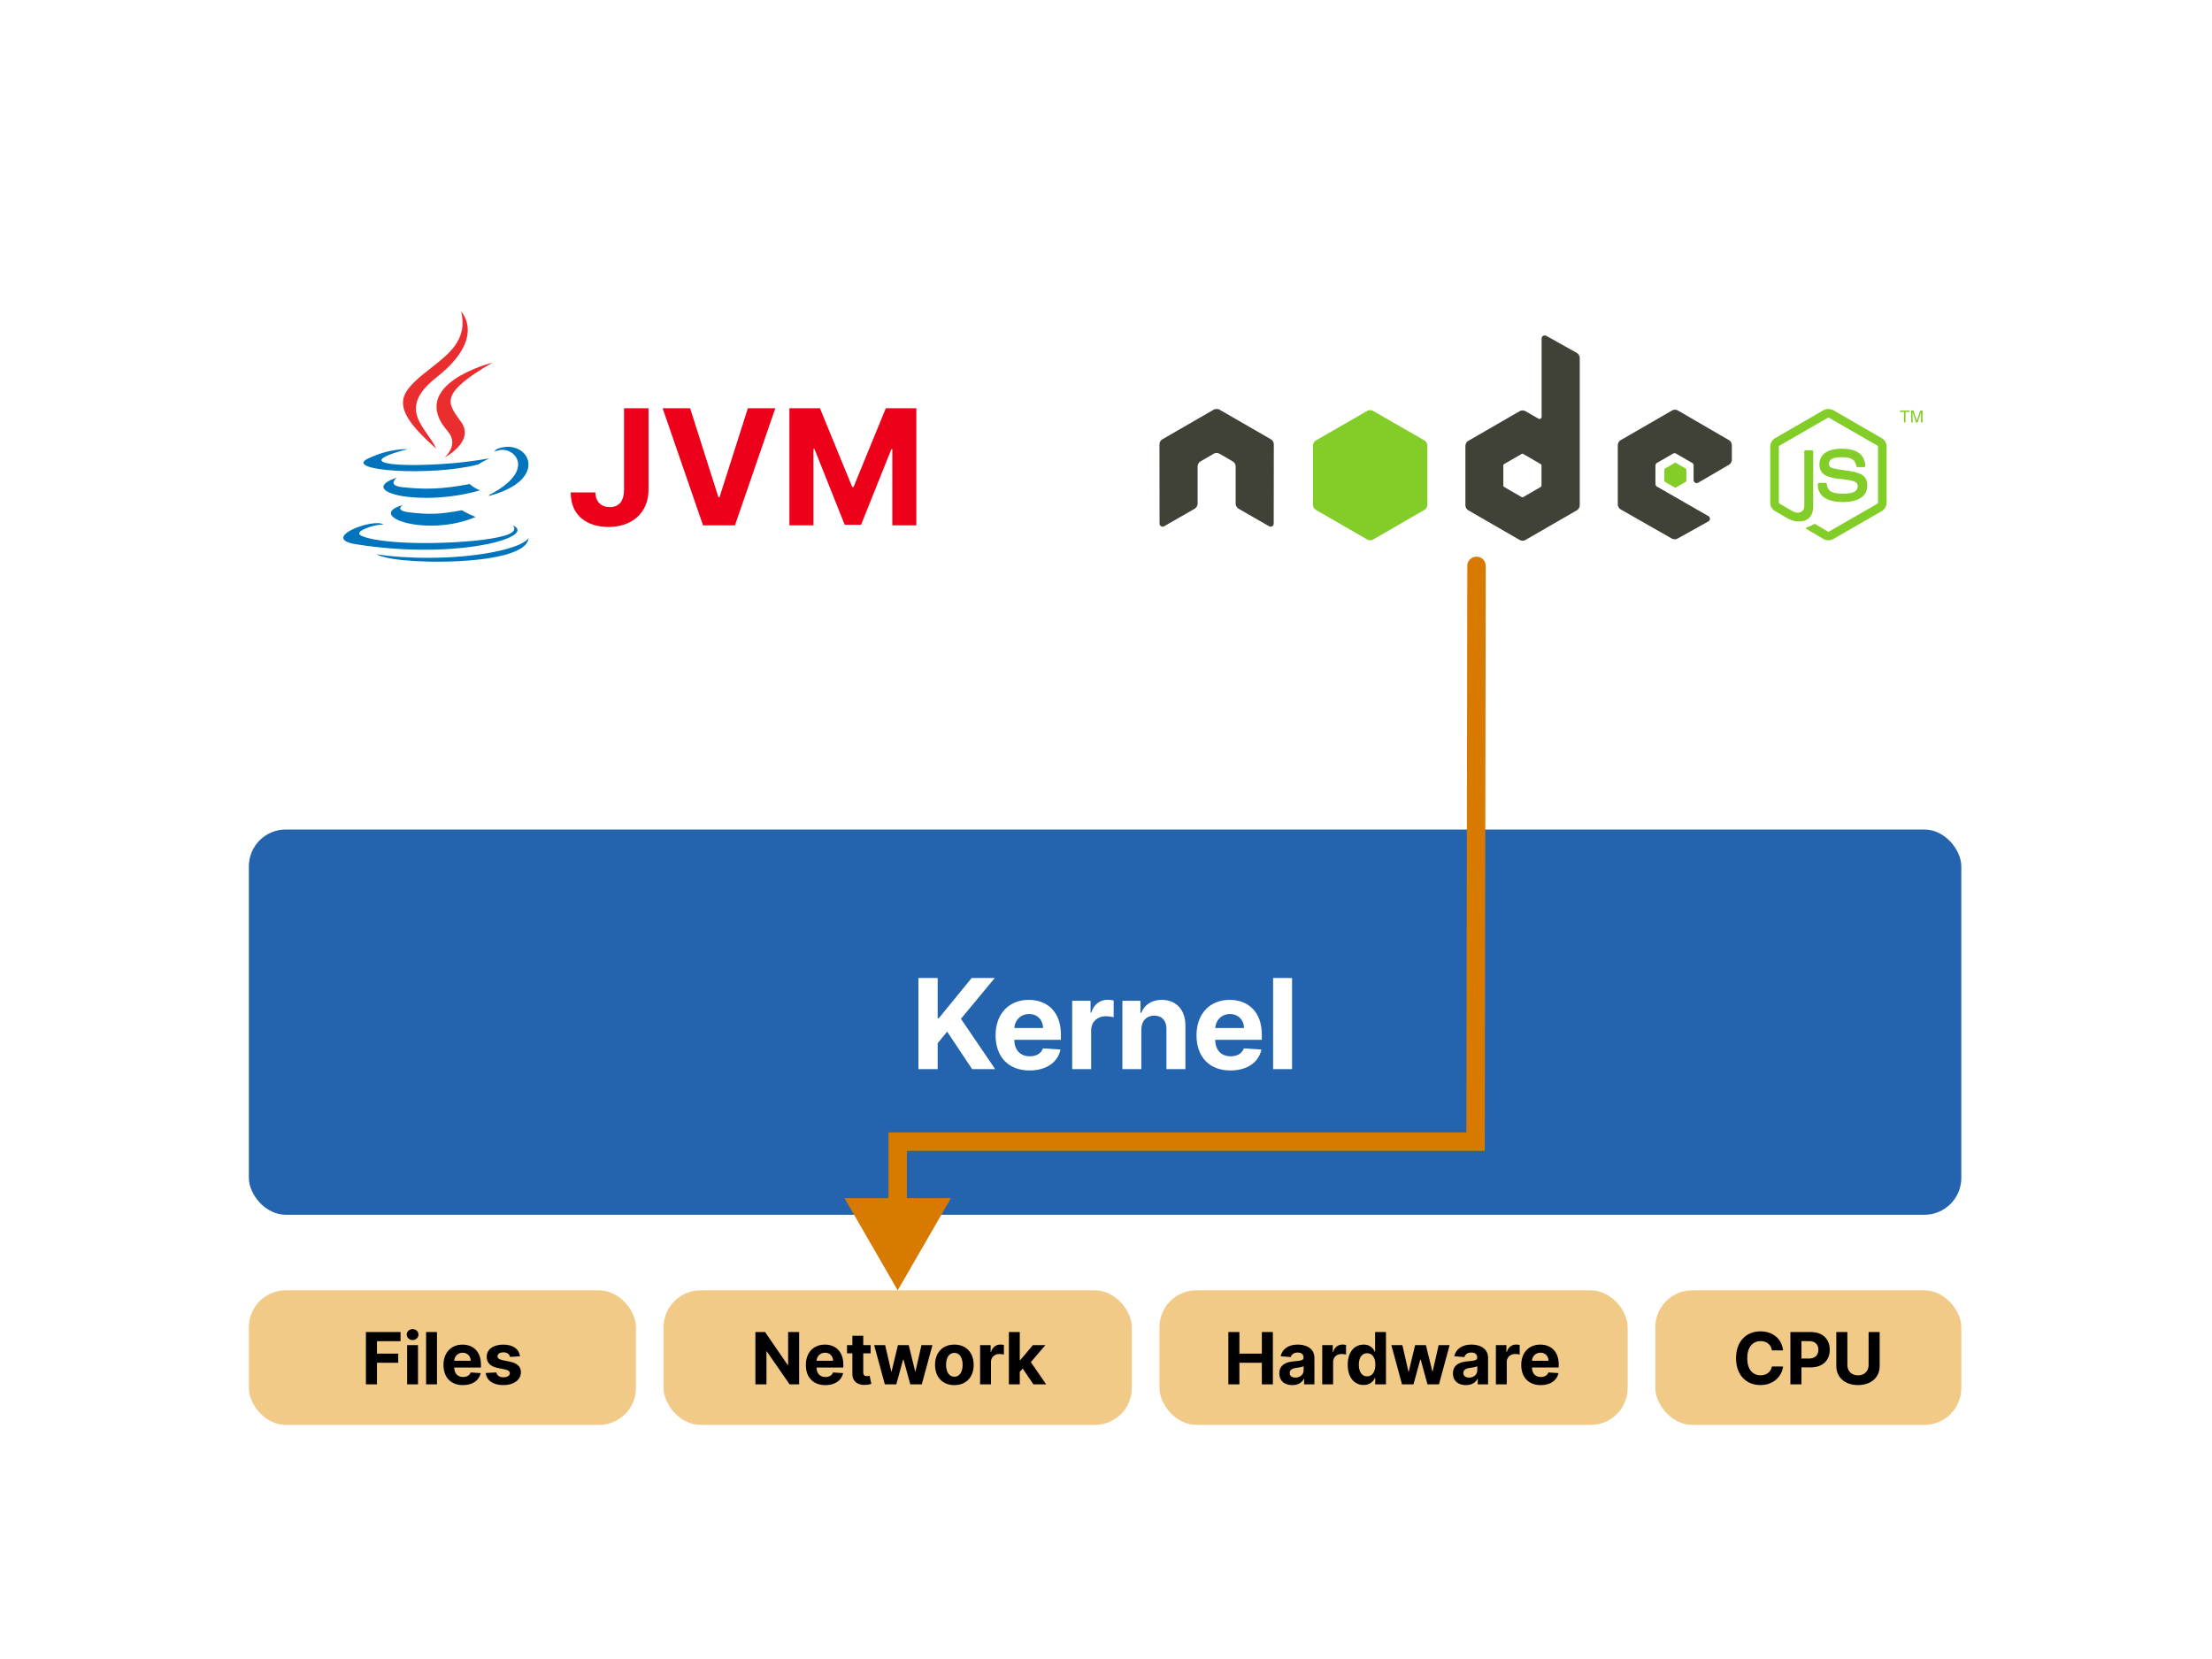 <svg viewBox="0 0 1200 900" fill="none" xmlns="http://www.w3.org/2000/svg"><path fill="#fff" d="M0 0h1200v900H0z"></path><rect x="135" y="450" width="929" height="209" rx="20" fill="#2463AD"></rect><path d="M498.23 580h10.456v-14.054l5.143-6.278L527.376 580h12.509l-18.57-27.311 18.352-22.144h-12.532l-17.797 21.806h-.652v-21.806H498.23V580zm60.279.724c9.176 0 15.358-4.467 16.807-11.349l-9.515-.628c-1.038 2.825-3.694 4.298-7.123 4.298-5.144 0-8.404-3.404-8.404-8.934v-.024h25.259v-2.826c0-12.605-7.631-18.835-17.435-18.835-10.915 0-17.99 7.752-17.99 19.198 0 11.76 6.979 19.1 18.401 19.1zm-8.235-23.012c.218-4.226 3.429-7.607 7.993-7.607 4.468 0 7.559 3.188 7.583 7.607h-15.576zM581.655 580h10.287v-20.984c0-4.564 3.332-7.704 7.872-7.704 1.424 0 3.38.242 4.346.556v-9.128c-.917-.217-2.197-.362-3.235-.362-4.154 0-7.559 2.415-8.911 7.003h-.386v-6.472h-9.973V580zm37.52-21.443c.024-4.781 2.873-7.583 7.027-7.583 4.129 0 6.616 2.705 6.592 7.245V580h10.287v-23.616c0-8.645-5.071-13.958-12.799-13.958-5.505 0-9.49 2.705-11.156 7.027h-.434v-6.544h-9.804V580h10.287v-21.443zm48.325 22.167c9.177 0 15.358-4.467 16.807-11.349l-9.514-.628c-1.038 2.825-3.695 4.298-7.124 4.298-5.143 0-8.403-3.404-8.403-8.934v-.024h25.259v-2.826c0-12.605-7.631-18.835-17.435-18.835-10.915 0-17.99 7.752-17.99 19.198 0 11.76 6.979 19.1 18.4 19.1zm-8.234-23.012c.217-4.226 3.429-7.607 7.993-7.607 4.467 0 7.558 3.188 7.582 7.607h-15.575zm41.667-27.167h-10.287V580h10.287v-49.455z" fill="#fff"></path><g clip-path="url(#clip0_1_2)"><rect x="135" y="700" width="210" height="73" rx="20" fill="#F2CA87"></rect><path d="M198.507 751h5.997v-11.717h11.536v-4.944h-11.536v-6.758h12.783v-4.945h-18.78V751zm22.363 0h5.9v-21.273h-5.9V751zm2.964-24.015c1.759 0 3.199-1.343 3.199-2.991 0-1.635-1.44-2.978-3.199-2.978-1.745 0-3.185 1.343-3.185 2.978 0 1.648 1.44 2.991 3.185 2.991zm13.223-4.349h-5.9V751h5.9v-28.364zm14.082 28.779c5.262 0 8.808-2.562 9.639-6.509l-5.457-.36c-.595 1.621-2.119 2.465-4.085 2.465-2.95 0-4.82-1.952-4.82-5.124v-.014h14.486v-1.62c0-7.23-4.376-10.803-9.999-10.803-6.26 0-10.318 4.446-10.318 11.011 0 6.744 4.003 10.954 10.554 10.954zm-4.723-13.198c.125-2.424 1.967-4.363 4.584-4.363 2.562 0 4.335 1.829 4.349 4.363h-8.933zm35.697-2.424c-.526-3.919-3.684-6.343-9.058-6.343-5.442 0-9.029 2.521-9.015 6.62-.014 3.186 1.994 5.249 6.149 6.08l3.684.734c1.855.374 2.7 1.053 2.728 2.119-.028 1.26-1.399 2.161-3.462 2.161-2.106 0-3.504-.901-3.864-2.632l-5.803.305c.554 4.072 4.016 6.578 9.653 6.578 5.512 0 9.459-2.811 9.473-7.007-.014-3.075-2.022-4.917-6.149-5.762l-3.851-.775c-1.98-.43-2.714-1.108-2.7-2.133-.014-1.274 1.426-2.105 3.254-2.105 2.05 0 3.269 1.122 3.56 2.493l5.401-.333z" fill="#000"></path></g><g clip-path="url(#clip1_1_2)"><rect x="360" y="700" width="254" height="73" rx="20" fill="#F2CA87"></rect><path d="M433.526 722.636h-5.969v17.838h-.249l-12.243-17.838h-5.263V751h5.997v-17.852h.208L428.347 751h5.179v-28.364zm14.2 28.779c5.263 0 8.808-2.562 9.639-6.509l-5.457-.36c-.595 1.621-2.119 2.465-4.085 2.465-2.95 0-4.82-1.952-4.82-5.124v-.014h14.487v-1.62c0-7.23-4.377-10.803-10-10.803-6.26 0-10.317 4.446-10.317 11.011 0 6.744 4.002 10.954 10.553 10.954zm-4.723-13.198c.125-2.424 1.967-4.363 4.584-4.363 2.562 0 4.335 1.829 4.349 4.363h-8.933zm29.313-8.49h-4.003v-5.096h-5.9v5.096h-2.908v4.432h2.908v11.08c-.027 4.168 2.812 6.232 7.091 6.052a11.484 11.484 0 003.199-.554l-.927-4.39c-.291.055-.915.193-1.469.193-1.177 0-1.994-.443-1.994-2.077v-10.304h4.003v-4.432zm7.7 21.273h6.232l3.657-13.379h.263L493.824 751h6.246l5.775-21.273h-5.955l-3.241 14.21h-.18l-3.49-14.21h-5.858l-3.435 14.293h-.194l-3.296-14.293h-5.969L480.016 751zm37.716.415c6.454 0 10.47-4.417 10.47-10.968 0-6.593-4.016-10.997-10.47-10.997-6.454 0-10.47 4.404-10.47 10.997 0 6.551 4.016 10.968 10.47 10.968zm.027-4.57c-2.977 0-4.501-2.728-4.501-6.44 0-3.711 1.524-6.454 4.501-6.454 2.923 0 4.446 2.743 4.446 6.454 0 3.712-1.523 6.44-4.446 6.44zm13.94 4.155h5.9v-12.035c0-2.618 1.911-4.418 4.515-4.418.817 0 1.939.138 2.493.318v-5.235a8.91 8.91 0 00-1.856-.207c-2.382 0-4.335 1.385-5.111 4.016h-.221v-3.712h-5.72V751zm15.619 0h5.9v-6.759l1.593-1.814 5.802 8.573h6.911l-8.296-12.063 7.895-9.21h-6.773l-6.814 8.074h-.318v-15.165h-5.9V751z" fill="#000"></path></g><g clip-path="url(#clip2_1_2)"><rect x="629" y="700" width="254" height="73" rx="20" fill="#F2CA87"></rect><path d="M666.375 751h5.997v-11.717h12.173V751h5.983v-28.364h-5.983v11.703h-12.173v-11.703h-5.997V751zm34.714.402c3.143 0 5.179-1.371 6.218-3.352h.166V751h5.595v-14.348c0-5.069-4.293-7.202-9.029-7.202-5.097 0-8.449 2.438-9.266 6.316l5.457.443c.402-1.413 1.662-2.452 3.781-2.452 2.008 0 3.157 1.011 3.157 2.756v.084c0 1.371-1.454 1.551-5.151 1.911-4.211.388-7.992 1.8-7.992 6.551 0 4.21 3.006 6.343 7.064 6.343zm1.689-4.072c-1.814 0-3.116-.845-3.116-2.465 0-1.662 1.371-2.479 3.449-2.77 1.288-.18 3.393-.485 4.099-.956v2.258c0 2.229-1.842 3.933-4.432 3.933zm14.528 3.67h5.9v-12.035c0-2.618 1.912-4.418 4.515-4.418.817 0 1.939.138 2.493.318v-5.235a8.895 8.895 0 00-1.856-.207c-2.382 0-4.335 1.385-5.11 4.016h-.222v-3.712h-5.72V751zm22.468.346c3.435 0 5.221-1.98 6.038-3.753h.25V751h5.816v-28.364h-5.886V733.3h-.18c-.789-1.731-2.493-3.85-6.052-3.85-4.667 0-8.614 3.629-8.614 10.941 0 7.119 3.781 10.955 8.628 10.955zm1.87-4.695c-2.895 0-4.474-2.576-4.474-6.287 0-3.684 1.551-6.219 4.474-6.219 2.866 0 4.473 2.424 4.473 6.219 0 3.794-1.634 6.287-4.473 6.287zM760.586 751h6.233l3.656-13.379h.263L774.394 751h6.246l5.775-21.273h-5.955l-3.241 14.21h-.18l-3.49-14.21h-5.858l-3.435 14.293h-.193l-3.297-14.293h-5.969L760.586 751zm34.704.402c3.144 0 5.179-1.371 6.218-3.352h.166V751h5.595v-14.348c0-5.069-4.293-7.202-9.029-7.202-5.097 0-8.449 2.438-9.266 6.316l5.457.443c.402-1.413 1.662-2.452 3.781-2.452 2.008 0 3.158 1.011 3.158 2.756v.084c0 1.371-1.455 1.551-5.152 1.911-4.211.388-7.992 1.8-7.992 6.551 0 4.21 3.006 6.343 7.064 6.343zm1.689-4.072c-1.814 0-3.116-.845-3.116-2.465 0-1.662 1.371-2.479 3.449-2.77 1.288-.18 3.393-.485 4.099-.956v2.258c0 2.229-1.842 3.933-4.432 3.933zm14.529 3.67h5.899v-12.035c0-2.618 1.912-4.418 4.515-4.418.817 0 1.939.138 2.493.318v-5.235a8.895 8.895 0 00-1.856-.207c-2.382 0-4.334 1.385-5.11 4.016h-.222v-3.712h-5.719V751zm24.323.415c5.263 0 8.808-2.562 9.639-6.509l-5.457-.36c-.595 1.621-2.119 2.465-4.085 2.465-2.95 0-4.82-1.952-4.82-5.124v-.014h14.487v-1.62c0-7.23-4.377-10.803-10-10.803-6.26 0-10.317 4.446-10.317 11.011 0 6.744 4.002 10.954 10.553 10.954zm-4.723-13.198c.125-2.424 1.967-4.363 4.584-4.363 2.562 0 4.335 1.829 4.349 4.363h-8.933z" fill="#000"></path></g><g clip-path="url(#clip3_1_2)"><rect x="898" y="700" width="166" height="73" rx="20" fill="#F2CA87"></rect><path d="M967.317 732.566c-.79-6.55-5.748-10.317-12.313-10.317-7.492 0-13.212 5.29-13.212 14.569 0 9.252 5.623 14.57 13.212 14.57 7.271 0 11.662-4.834 12.313-10.055l-6.066-.028c-.568 3.033-2.95 4.778-6.15 4.778-4.307 0-7.229-3.199-7.229-9.265 0-5.9 2.881-9.265 7.271-9.265 3.282 0 5.65 1.897 6.108 5.013h6.066zM971.278 751h5.997v-9.196h5.041c6.523 0 10.318-3.892 10.318-9.556 0-5.637-3.726-9.612-10.166-9.612h-11.19V751zm5.997-14.002v-9.459h4.044c3.462 0 5.138 1.884 5.138 4.709 0 2.811-1.676 4.75-5.111 4.75h-4.071zm36.435-14.362v17.908c0 3.24-2.27 5.581-5.76 5.581-3.48 0-5.76-2.341-5.76-5.581v-17.908h-6v18.42c0 6.205 4.68 10.346 11.76 10.346 7.05 0 11.76-4.141 11.76-10.346v-18.42h-6z" fill="#000"></path></g><path fill-rule="evenodd" clip-rule="evenodd" d="M218.607 273.955s-5.206 3.017 3.708 4.035c10.801 1.228 16.32 1.051 28.219-1.189 0 0 3.135 1.953 7.505 3.644-26.683 11.383-60.388-.66-39.432-6.49zm-3.262-14.858s-5.839 4.305 3.081 5.223c11.538 1.187 20.647 1.284 36.418-1.738 0 0 2.176 2.201 5.603 3.404-32.255 9.395-68.181.739-45.102-6.889z" fill="#0074BD"></path><path fill-rule="evenodd" clip-rule="evenodd" d="M242.83 233.891c6.577 7.54-1.725 14.32-1.725 14.32s16.692-8.58 9.028-19.328c-7.161-10.02-12.651-14.997 17.071-32.161.001 0-46.657 11.601-24.374 37.169z" fill="#EA2D2E"></path><path fill-rule="evenodd" clip-rule="evenodd" d="M278.119 284.946s3.853 3.163-4.245 5.609c-15.397 4.644-64.098 6.045-77.625.186-4.859-2.108 4.258-5.029 7.126-5.646 2.991-.644 4.698-.526 4.698-.526-5.407-3.792-34.953 7.447-15.005 10.671 54.398 8.78 99.159-3.955 85.051-10.294zm-57.007-41.244s-24.769 5.86-8.771 7.989c6.757.901 20.219.694 32.767-.355 10.253-.857 20.542-2.689 20.542-2.689s-3.613 1.543-6.228 3.32c-25.158 6.589-73.749 3.521-59.758-3.216 11.827-5.697 21.448-5.049 21.448-5.049zm44.435 24.731c25.572-13.229 13.748-25.943 5.495-24.231-2.019.42-2.924.783-2.924.783s.752-1.173 2.184-1.678c16.327-5.713 28.881 16.857-5.266 25.795 0 0 .393-.354.511-.669z" fill="#0074BD"></path><path fill-rule="evenodd" clip-rule="evenodd" d="M250.133 169s14.159 14.107-13.433 35.794c-22.128 17.404-5.046 27.323-.008 38.662-12.918-11.604-22.392-21.821-16.037-31.328 9.332-13.954 35.19-20.722 29.478-43.128z" fill="#EA2D2E"></path><path fill-rule="evenodd" clip-rule="evenodd" d="M223.626 304.291c24.54 1.562 62.236-.87 63.128-12.434 0 0-1.715 4.384-20.283 7.862-20.948 3.927-46.791 3.47-62.113.951 0 0 3.139 2.587 19.268 3.621z" fill="#0074BD"></path><path d="M338.53 221.473v44.295c-.031 6.111-2.761 9.337-7.724 9.337-4.684 0-7.724-2.916-7.817-7.972H309.62c-.062 12.687 8.995 18.736 20.503 18.736 12.873 0 21.652-7.786 21.683-20.101v-44.295H338.53zm35.858 0h-14.92L381.398 285h17.309l21.899-63.527h-14.889l-15.385 48.266h-.59l-15.354-48.266zm53.865 0V285h13.028v-41.504h.527l16.44 41.194h8.872l16.44-41.039h.527V285h13.028v-63.527h-16.564l-17.495 42.682h-.744l-17.495-42.682h-16.564z" fill="#EC001A"></path><path d="M806 307.008a5 5 0 00-10-.016l5 .008 5 .008zm-5.5 312.344v5h4.992l.008-4.992-5-.008zm-313.5 0v-5h-5v5h5zM487 700l28.868-50h-57.736L487 700zm314-393l-5-.008-.5 312.352 5 .008 5 .008.5-312.352-5-.008zm-.5 312.352v-5H487v10h313.5v-5zm-313.5 0h-5V655h10v-35.648h-5z" fill="#D87A00"></path><path fill-rule="evenodd" clip-rule="evenodd" d="M837.975 182a1.689 1.689 0 00-.832.222c-.511.3-.832.851-.832 1.443v42.45c0 .417-.195.789-.555.999a1.163 1.163 0 01-1.166 0l-6.936-3.996a3.325 3.325 0 00-3.329 0l-27.69 15.981c-1.035.598-1.664 1.747-1.664 2.941v31.963c0 1.194.63 2.287 1.664 2.885l27.69 15.981a3.313 3.313 0 003.329 0l27.69-15.981a3.322 3.322 0 001.664-2.885v-79.684c0-1.212-.661-2.35-1.72-2.941l-16.48-9.211c-.259-.145-.546-.17-.833-.167zm-178.123 39.897c-.528.022-1.024.114-1.498.389l-27.689 15.981a3.315 3.315 0 00-1.665 2.886l.055 42.893c0 .597.308 1.151.833 1.443a1.614 1.614 0 001.664 0l16.425-9.433c1.041-.618 1.721-1.694 1.721-2.886v-20.032c0-1.194.628-2.291 1.664-2.885l6.992-4.051a3.286 3.286 0 011.665-.444c.57 0 1.157.142 1.665.444l6.991 4.051a3.314 3.314 0 011.665 2.885v20.032c0 1.192.686 2.274 1.72 2.886l16.425 9.433a1.616 1.616 0 001.665 0c.51-.292.832-.846.832-1.443l.056-42.893a3.3 3.3 0 00-1.665-2.886l-27.69-15.981c-.468-.275-.966-.367-1.498-.389h-.333zm248.818.389a3.309 3.309 0 00-1.665.444l-27.69 15.981a3.32 3.32 0 00-1.664 2.885v31.963c0 1.201.677 2.291 1.72 2.885l27.468 15.648c1.014.58 2.252.623 3.273.055l16.647-9.267c.529-.293.886-.84.888-1.442a1.637 1.637 0 00-.832-1.443l-27.856-15.981c-.522-.298-.888-.9-.888-1.498v-9.989c0-.597.371-1.144.888-1.442l8.656-4.995a1.667 1.667 0 011.665 0l8.656 4.995c.518.298.833.845.833 1.442v7.88c0 .598.315 1.145.832 1.443.52.299 1.148.3 1.665 0l16.591-9.655a3.338 3.338 0 001.665-2.886v-7.713a3.331 3.331 0 00-1.665-2.886l-27.523-15.981a3.305 3.305 0 00-1.664-.444v.001zm-82.791 23.861c.144 0 .314.035.443.11l9.489 5.493c.258.149.444.424.444.722v10.987c0 .298-.184.573-.444.721l-9.489 5.493a.835.835 0 01-.832 0l-9.489-5.493c-.258-.149-.444-.423-.444-.721v-10.987c0-.298.187-.572.444-.722l9.489-5.492a.729.729 0 01.389-.11v-.001z" fill="#404137"></path><path fill-rule="evenodd" clip-rule="evenodd" d="M991.914 221.9c-.96 0-1.893.199-2.719.666l-26.136 15.093c-1.691.974-2.719 2.815-2.719 4.772v30.131c0 1.957 1.028 3.796 2.719 4.772l6.826 3.94c3.316 1.635 4.539 1.609 6.048 1.609 4.91 0 7.713-2.979 7.713-8.157v-29.742c0-.421-.364-.722-.777-.722h-3.274c-.419 0-.776.301-.776.722v29.742c0 2.296-2.391 4.604-6.271 2.664l-7.102-4.162c-.251-.136-.444-.378-.444-.666v-30.131c0-.286.19-.576.444-.721l26.08-15.038a.771.771 0 01.777 0l26.077 15.038c.25.149.45.427.45.721v30.131c0 .288-.15.583-.39.722l-26.137 15.038a.806.806 0 01-.777 0l-6.714-3.996a.7.7 0 00-.666 0c-1.854 1.051-2.202 1.173-3.94 1.776-.429.149-1.079.381.222 1.11l8.767 5.16a5.397 5.397 0 002.719.722c.968 0 1.885-.239 2.719-.722l26.137-15.038c1.69-.983 2.72-2.815 2.72-4.772v-30.131c0-1.957-1.03-3.794-2.72-4.772l-26.137-15.093c-.819-.467-1.759-.666-2.719-.666zm-248.595.61c-.577 0-1.148.146-1.665.444l-27.689 15.926c-1.035.597-1.665 1.747-1.665 2.941v31.962c0 1.195.63 2.288 1.665 2.886l27.689 15.981a3.315 3.315 0 003.33 0l27.689-15.981a3.323 3.323 0 001.665-2.886v-31.962c0-1.196-.63-2.344-1.665-2.941l-27.689-15.926a3.319 3.319 0 00-1.665-.444zm287.381.167v.777h2.17v5.715h.88v-5.715h2.22v-.777h-5.27zm6.05 0v6.492h.83v-3.828c0-.157.01-.398 0-.722-.01-.329 0-.616 0-.777v-.166l1.83 5.493h.89l1.89-5.493c0 .349-.05.686-.06.998v4.495h.84v-6.492h-1.23l-1.88 5.493-1.83-5.493h-1.28zm-37.844 20.753c-7.442 0-11.875 3.168-11.875 8.435 0 5.714 4.399 7.284 11.542 7.991 8.547.836 9.207 2.091 9.207 3.773 0 2.917-2.32 4.162-7.82 4.162-6.907 0-8.425-1.725-8.934-5.161-.059-.368-.344-.666-.721-.666h-3.385a.792.792 0 00-.777.777c0 4.398 2.393 9.6 13.817 9.6 8.27 0 13.04-3.246 13.04-8.934 0-5.639-3.85-7.152-11.87-8.213-8.11-1.072-8.883-1.597-8.883-3.495 0-1.567.655-3.663 6.659-3.663 5.364 0 7.344 1.157 8.154 4.772.07.34.37.611.72.611h3.39c.21 0 .41-.128.55-.278.15-.16.25-.34.23-.555-.53-6.227-4.68-9.156-13.044-9.156zm-90.005 7.603c-.11 0-.233 0-.333.055l-5.327 3.107a.647.647 0 00-.333.555v6.104c0 .23.133.44.333.555l5.327 3.052c.2.115.413.115.611 0l5.327-3.052a.654.654 0 00.333-.555v-6.104c0-.23-.136-.44-.333-.555l-5.327-3.107c-.099-.059-.167-.055-.278-.055z" fill="#83CD29"></path></svg>